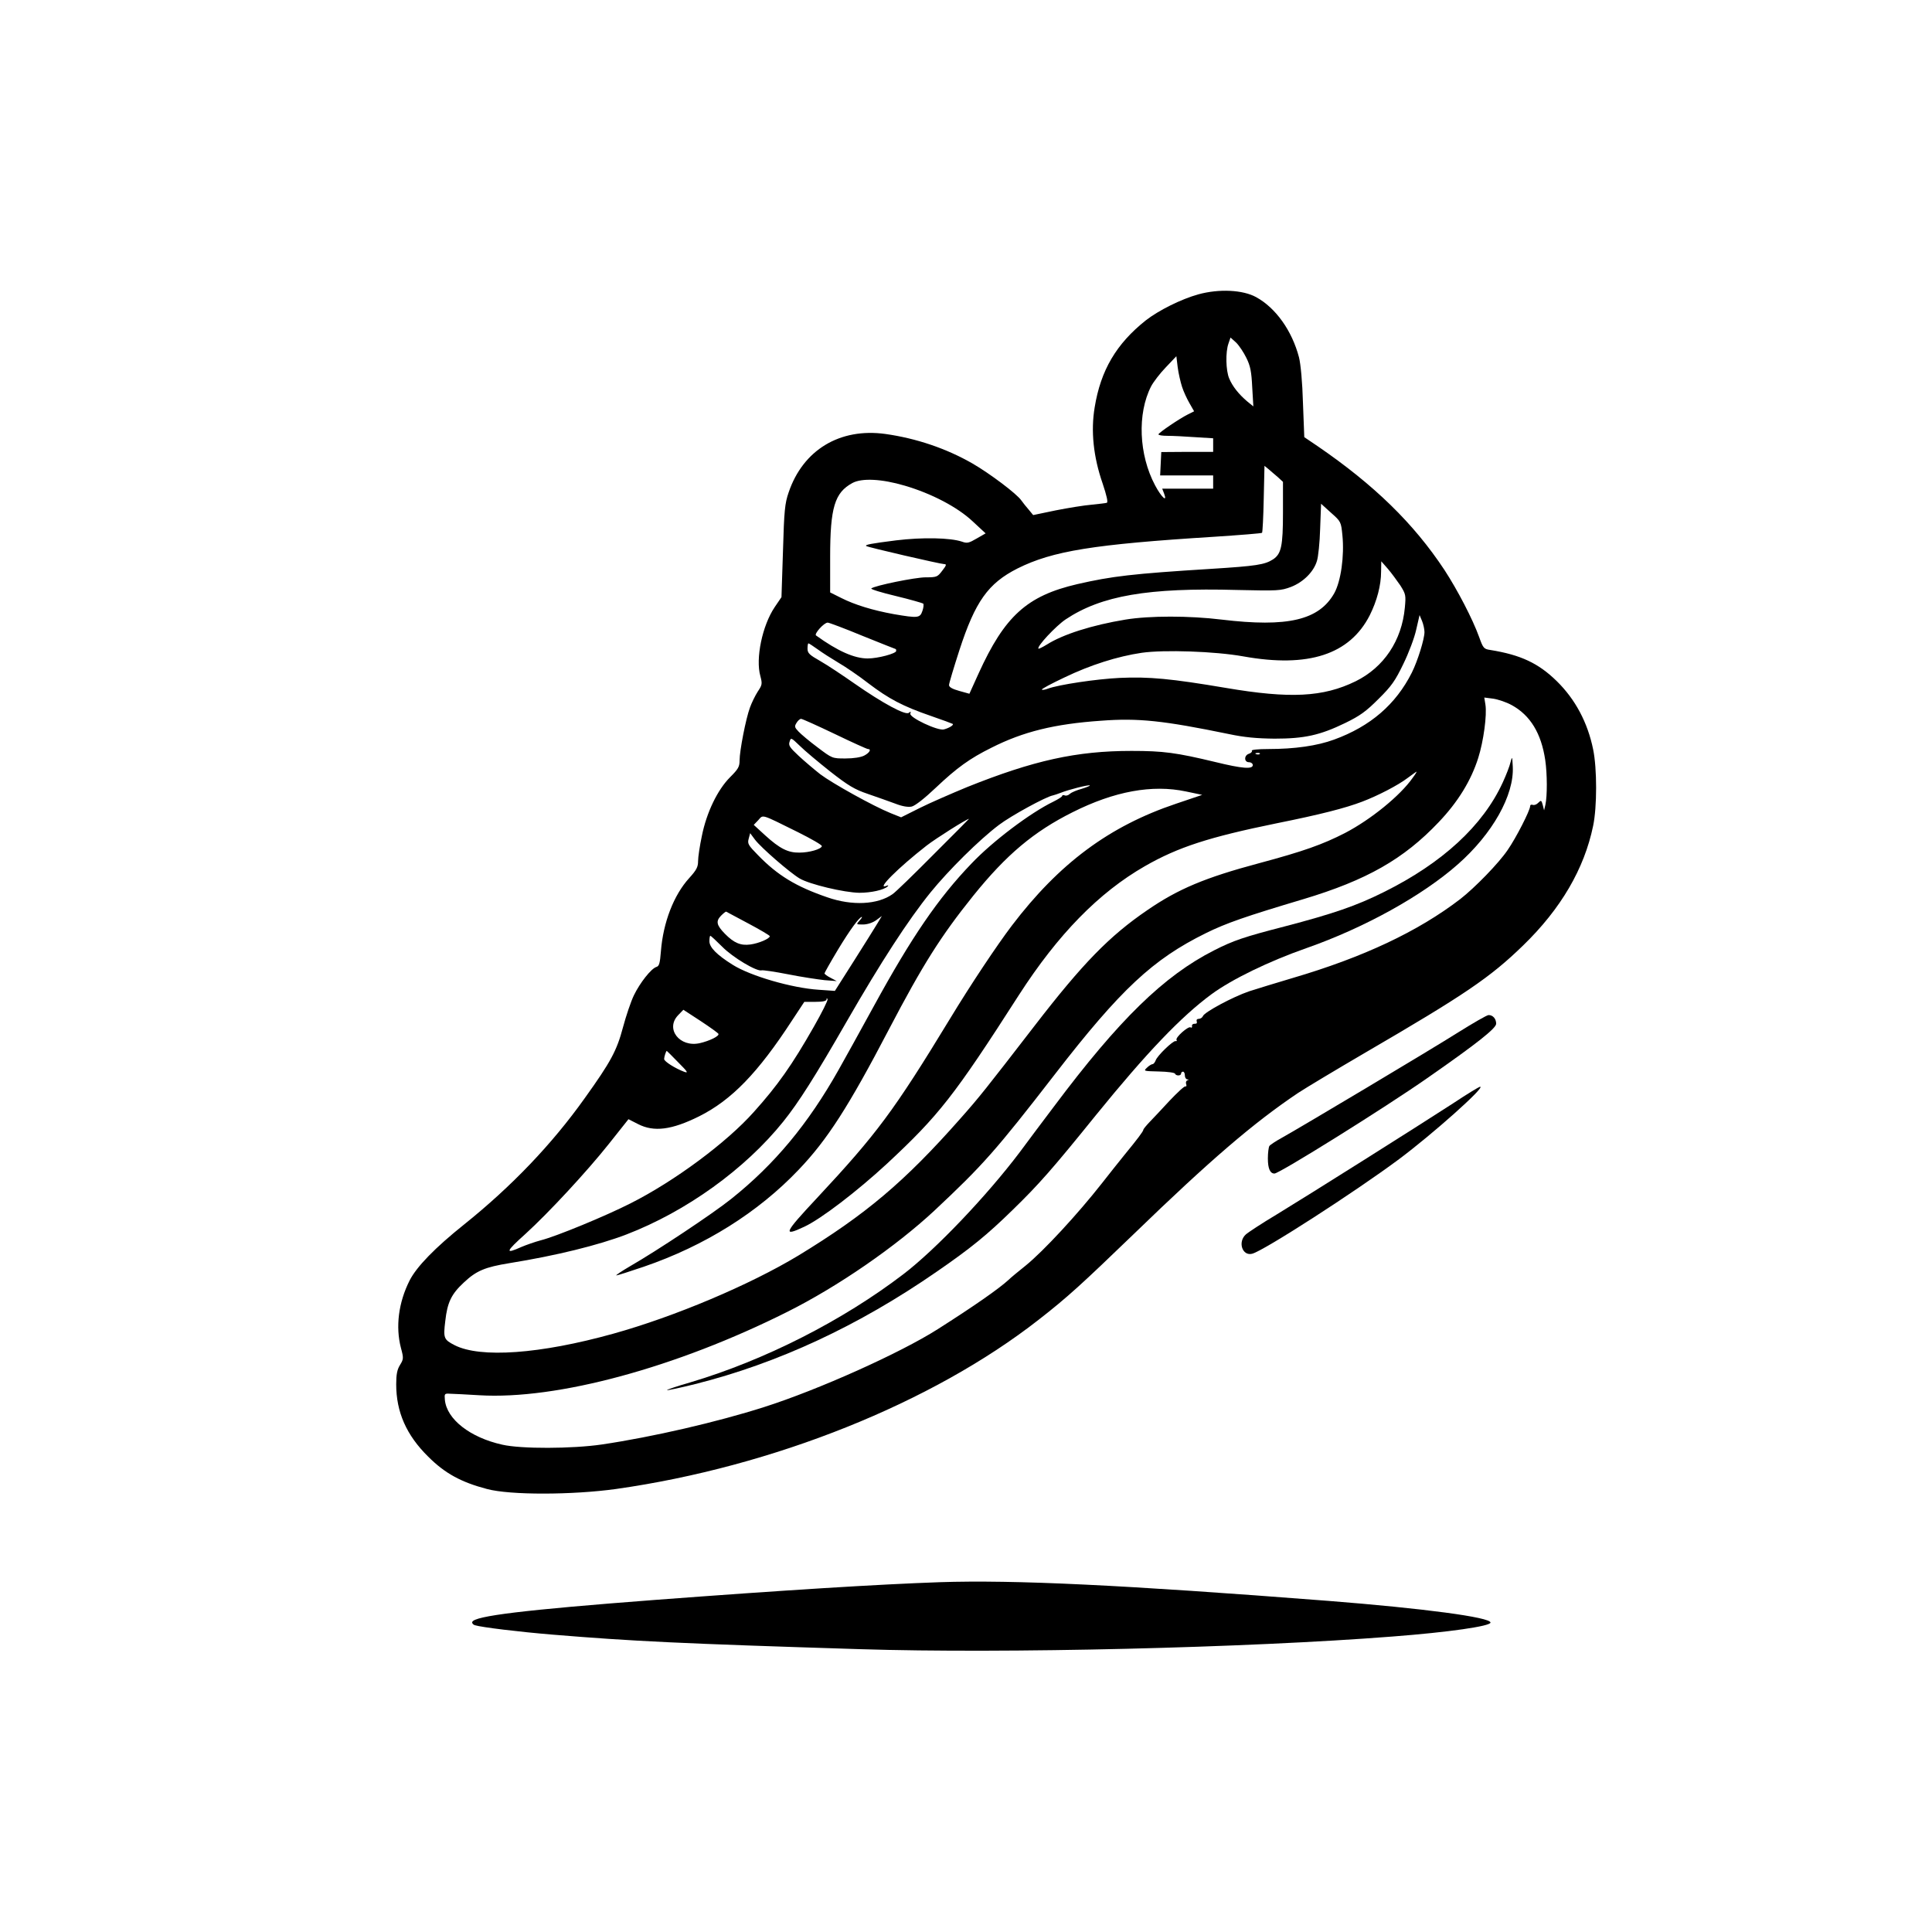<?xml version="1.0" encoding="UTF-8" standalone="no"?> <svg xmlns="http://www.w3.org/2000/svg" version="1.0" width="1024pt" height="1024pt" viewBox="0 0 1024 1024" preserveAspectRatio="xMidYMid meet"><g transform="translate(0,1024) scale(0.1,-0.1)" fill="#000000" stroke="none"><path d="M6352 8680 c-91 -25 -211 -85 -279 -138 -156 -124 -239 -264 -271 -461 -21 -125 -7 -262 42 -403 22 -66 30 -101 22 -103 -6 -2 -42 -6 -80 -10 -38 -3 -124 -17 -190 -30 l-120 -25 -23 28 c-13 15 -31 37 -40 50 -24 35 -168 143 -258 195 -139 80 -299 134 -463 157 -241 33 -436 -85 -512 -310 -20 -57 -24 -97 -30 -310 l-8 -245 -36 -53 c-66 -98 -102 -273 -76 -365 11 -42 10 -47 -14 -83 -14 -22 -32 -59 -41 -84 -22 -59 -55 -230 -55 -280 0 -34 -7 -46 -50 -89 -67 -67 -125 -187 -150 -312 -11 -52 -20 -111 -20 -133 0 -31 -8 -47 -47 -90 -82 -90 -138 -235 -150 -388 -5 -63 -9 -79 -24 -83 -28 -9 -87 -84 -119 -150 -16 -33 -42 -110 -58 -170 -33 -124 -64 -182 -203 -376 -173 -243 -387 -467 -639 -669 -154 -123 -252 -224 -289 -297 -59 -117 -75 -245 -46 -357 15 -55 14 -60 -5 -91 -15 -24 -20 -50 -20 -102 0 -147 54 -270 170 -384 88 -88 174 -135 311 -171 122 -33 453 -32 684 0 833 118 1676 456 2240 897 154 120 229 189 505 455 407 394 635 589 870 747 41 27 201 123 355 213 529 308 663 399 838 569 200 194 324 406 371 634 21 100 21 304 0 405 -29 142 -94 265 -193 362 -97 95 -191 139 -352 165 -34 5 -38 9 -59 68 -35 97 -115 250 -184 356 -164 248 -373 451 -672 656 l-71 48 -7 182 c-3 109 -12 205 -21 241 -37 141 -123 262 -227 319 -71 39 -196 45 -306 15z m254 -337 c21 -42 27 -72 31 -155 l6 -102 -32 26 c-46 39 -79 81 -96 122 -18 42 -20 140 -4 185 l11 32 30 -27 c16 -16 40 -52 54 -81z m-341 -153 c8 -25 26 -64 40 -88 l24 -42 -32 -16 c-48 -24 -156 -98 -157 -106 0 -5 21 -8 48 -8 26 0 91 -3 145 -7 l97 -6 0 -36 0 -36 -138 0 -137 -1 -3 -62 -3 -62 141 0 140 0 0 -35 0 -35 -135 0 -135 0 10 -26 c19 -50 -14 -20 -48 44 -86 162 -95 379 -21 524 12 23 47 69 78 101 l56 59 7 -58 c4 -32 15 -79 23 -104z m508 -479 l27 -25 0 -163 c0 -178 -9 -219 -53 -248 -44 -28 -88 -35 -327 -50 -418 -26 -527 -39 -710 -81 -267 -62 -385 -169 -524 -475 l-48 -106 -54 15 c-36 10 -54 20 -54 31 0 9 25 92 55 185 84 258 152 354 308 433 186 93 403 128 1042 168 137 9 251 18 254 21 3 3 7 84 9 180 l4 175 22 -18 c11 -9 33 -29 49 -42z m-1978 -45 c143 -42 280 -114 360 -189 l69 -64 -47 -27 c-41 -24 -51 -27 -78 -17 -62 21 -209 24 -349 7 -134 -17 -166 -23 -159 -30 6 -6 395 -96 414 -96 13 0 11 -7 -11 -35 -25 -33 -29 -35 -88 -35 -55 0 -271 -44 -288 -59 -4 -4 54 -22 130 -40 75 -18 140 -37 145 -40 4 -4 2 -22 -4 -39 -13 -38 -23 -39 -152 -17 -110 20 -206 49 -279 86 l-58 29 0 188 c0 262 24 341 118 392 50 27 155 22 277 -14z m2320 -263 c11 -110 -8 -244 -43 -307 -81 -143 -247 -182 -597 -140 -171 21 -383 21 -510 0 -176 -29 -331 -78 -416 -132 -23 -14 -43 -24 -45 -22 -10 11 92 120 144 155 189 126 436 169 910 156 216 -5 230 -4 284 16 65 25 121 80 138 138 7 21 15 98 17 170 l5 133 53 -48 c52 -46 53 -48 60 -119z m307 -266 c29 -46 30 -52 24 -117 -16 -175 -111 -317 -261 -391 -172 -84 -347 -93 -688 -35 -290 49 -406 60 -562 53 -125 -6 -324 -36 -381 -57 -15 -6 -29 -8 -32 -5 -3 3 51 32 119 64 139 67 282 112 410 131 118 17 389 8 539 -19 345 -62 564 10 670 218 38 76 60 159 60 231 l1 55 35 -40 c19 -22 48 -62 66 -88z m128 -247 c0 -37 -36 -153 -67 -215 -85 -169 -220 -285 -412 -355 -90 -33 -208 -50 -349 -50 -55 0 -91 -4 -87 -9 3 -5 -4 -12 -15 -16 -27 -8 -27 -45 0 -45 11 0 20 -7 20 -15 0 -23 -55 -19 -198 16 -208 50 -276 59 -445 59 -291 0 -518 -50 -872 -192 -82 -34 -195 -83 -249 -110 l-100 -50 -55 22 c-94 38 -309 158 -373 206 -33 26 -85 70 -115 98 -47 44 -55 55 -48 75 7 23 8 22 54 -22 25 -25 98 -86 161 -136 96 -75 129 -95 200 -119 47 -16 111 -39 144 -51 38 -15 69 -20 88 -16 18 4 68 43 128 100 112 106 180 155 295 212 168 85 334 126 581 143 197 15 329 1 679 -71 80 -17 146 -23 240 -24 159 0 241 18 375 83 78 38 110 61 176 127 70 69 89 97 132 186 28 57 59 139 68 181 l18 78 13 -31 c7 -17 13 -44 13 -59z m-2979 -20 c95 -38 174 -70 176 -70 2 0 3 -4 3 -10 0 -14 -97 -40 -151 -40 -71 0 -159 39 -274 122 -11 8 42 68 62 68 7 0 90 -31 184 -70z m-238 -71 c23 -17 73 -49 110 -71 38 -22 110 -71 160 -110 108 -82 181 -121 332 -173 61 -21 112 -40 115 -42 6 -6 -20 -22 -47 -29 -32 -9 -186 64 -178 84 4 11 2 12 -8 4 -17 -15 -139 51 -288 155 -63 44 -144 98 -181 119 -58 33 -68 42 -68 66 0 15 2 28 5 28 3 0 24 -14 48 -31z m3679 -296 c99 -54 157 -150 178 -291 11 -75 11 -191 1 -237 l-7 -30 -7 28 c-7 26 -9 27 -24 12 -8 -9 -22 -14 -29 -11 -8 3 -14 0 -14 -7 0 -22 -75 -169 -119 -232 -48 -71 -174 -200 -251 -260 -224 -172 -515 -309 -890 -419 -85 -25 -188 -57 -229 -70 -88 -30 -236 -110 -245 -131 -3 -8 -13 -15 -22 -15 -10 0 -14 -6 -11 -14 3 -8 -1 -13 -11 -12 -9 0 -16 -5 -14 -12 1 -8 -2 -11 -8 -7 -12 7 -82 -54 -74 -67 3 -5 1 -7 -5 -6 -13 4 -99 -79 -106 -103 -4 -10 -11 -19 -16 -19 -5 0 -19 -8 -30 -19 -19 -18 -18 -18 63 -20 46 -1 85 -6 86 -12 5 -12 32 -12 32 1 0 6 5 10 10 10 6 0 10 -9 10 -20 0 -11 6 -20 13 -21 9 0 9 -2 0 -5 -7 -3 -9 -12 -6 -20 3 -8 1 -14 -4 -12 -6 2 -43 -33 -84 -76 -41 -44 -88 -95 -106 -113 -18 -19 -33 -37 -33 -41 -1 -9 -31 -49 -100 -133 -30 -37 -84 -105 -120 -151 -128 -163 -309 -359 -404 -436 -39 -31 -80 -65 -91 -76 -50 -46 -180 -137 -375 -261 -198 -126 -632 -321 -921 -413 -248 -79 -589 -158 -859 -198 -157 -23 -429 -24 -528 -1 -171 38 -294 135 -304 237 -3 33 -2 35 27 33 17 0 86 -4 155 -8 412 -25 1045 147 1633 442 268 134 575 346 780 537 255 239 324 316 638 722 349 451 520 610 800 748 107 53 211 89 516 180 337 101 533 213 718 408 103 108 172 221 210 341 28 88 47 228 38 283 l-6 37 47 -6 c27 -4 71 -19 98 -34z m-3588 -153 c91 -44 171 -80 176 -80 20 0 9 -20 -20 -35 -18 -9 -56 -15 -99 -15 -70 0 -70 0 -148 59 -43 32 -88 70 -101 84 -21 22 -22 27 -10 46 7 12 18 21 24 21 6 0 86 -36 178 -80z m2253 -106 c-3 -3 -12 -4 -19 -1 -8 3 -5 6 6 6 11 1 17 -2 13 -5z m811 -126 c-67 -96 -223 -222 -359 -293 -119 -61 -220 -97 -455 -160 -288 -77 -430 -137 -593 -249 -201 -137 -343 -283 -596 -611 -264 -342 -294 -380 -396 -495 -295 -334 -500 -507 -858 -725 -257 -155 -654 -323 -981 -414 -388 -108 -704 -130 -840 -61 -58 30 -61 37 -50 128 11 99 32 143 99 205 66 62 112 81 241 102 248 40 471 95 620 152 317 122 629 346 832 599 81 101 167 236 338 534 178 309 323 533 442 680 96 118 258 279 363 358 63 48 248 149 285 156 8 2 27 8 42 14 39 16 149 44 154 39 3 -2 -17 -10 -43 -18 -26 -7 -54 -19 -62 -26 -7 -8 -20 -12 -27 -9 -8 3 -14 2 -14 -2 0 -5 -21 -18 -47 -31 -122 -59 -322 -210 -434 -328 -176 -183 -318 -391 -516 -753 -77 -140 -161 -293 -188 -340 -161 -286 -339 -501 -570 -685 -96 -77 -394 -275 -535 -356 -46 -27 -79 -49 -73 -49 6 0 71 21 145 46 324 111 606 288 821 514 152 159 265 335 479 745 179 342 275 494 447 708 175 217 320 339 526 442 221 111 422 148 601 110 l86 -18 -139 -47 c-354 -119 -619 -316 -870 -646 -79 -104 -219 -314 -328 -494 -298 -490 -388 -610 -704 -949 -176 -188 -185 -208 -68 -153 90 42 281 189 437 333 276 257 356 358 701 896 207 321 423 542 667 682 176 101 340 154 697 227 234 47 366 81 455 115 84 32 190 87 240 125 25 18 46 34 48 34 2 0 -7 -15 -20 -32z m-3260 -288 c72 -36 130 -69 128 -75 -4 -16 -67 -34 -119 -34 -60 -1 -104 21 -182 92 l-60 55 24 25 c27 30 11 35 209 -63z m719 -120 c-104 -105 -201 -199 -216 -209 -79 -56 -214 -63 -346 -17 -166 57 -263 116 -367 223 -52 53 -57 61 -50 87 l8 30 26 -35 c33 -43 184 -174 236 -205 52 -31 237 -75 317 -76 62 0 130 15 150 34 6 6 3 7 -9 2 -52 -20 65 97 215 214 49 38 212 141 225 142 0 0 -84 -86 -189 -190z m-980 -365 c62 -33 113 -63 113 -67 0 -13 -58 -38 -103 -44 -51 -7 -87 8 -135 57 -44 45 -49 66 -21 95 13 13 25 23 28 22 3 -2 57 -30 118 -63z m588 15 c-18 -20 -17 -20 19 -20 23 0 50 9 69 22 l31 23 -24 -40 c-13 -22 -69 -111 -124 -198 l-101 -159 -85 6 c-142 9 -362 73 -456 132 -85 53 -124 93 -124 125 0 16 2 29 5 29 3 0 31 -26 63 -58 56 -57 184 -133 209 -125 6 2 69 -7 140 -21 70 -14 157 -27 193 -31 l65 -5 -32 17 c-18 9 -33 20 -33 24 0 3 32 60 71 125 64 106 114 174 127 174 3 0 -3 -9 -13 -20z m-241 -561 c-116 -204 -193 -313 -318 -452 -144 -162 -420 -367 -654 -485 -132 -67 -393 -175 -476 -196 -30 -8 -76 -24 -102 -35 -89 -40 -86 -27 21 69 123 112 326 331 442 477 l104 131 51 -26 c84 -43 178 -31 323 41 172 86 312 230 494 510 l64 97 58 0 c40 0 59 4 60 13 0 8 2 8 5 1 3 -6 -30 -71 -72 -145z m-506 -39 c4 -12 -47 -37 -99 -49 -107 -24 -184 76 -115 148 l28 29 92 -60 c50 -33 92 -63 94 -68z m-213 -151 c49 -49 55 -58 32 -50 -48 18 -107 55 -107 68 0 11 10 43 14 43 1 0 28 -27 61 -61z"></path><path d="M8006 6200 c-4 -19 -23 -68 -41 -107 -105 -229 -320 -427 -630 -581 -146 -73 -269 -115 -525 -182 -217 -56 -273 -75 -375 -127 -266 -135 -503 -366 -849 -828 -54 -71 -136 -181 -182 -243 -173 -229 -442 -512 -614 -644 -323 -247 -735 -457 -1132 -575 -70 -20 -125 -39 -123 -41 2 -2 69 12 149 32 438 110 865 308 1281 596 180 124 267 195 401 326 140 136 212 218 443 504 268 330 451 522 613 641 108 79 303 174 503 244 308 108 614 278 802 444 184 162 299 367 291 518 -3 55 -3 56 -12 23z"></path><path d="M7730 4769 c-147 -93 -828 -499 -935 -559 -33 -18 -63 -38 -67 -44 -4 -6 -8 -36 -8 -66 0 -54 12 -80 35 -80 26 0 584 348 810 506 263 183 365 264 365 288 0 26 -17 46 -40 46 -9 0 -80 -41 -160 -91z"></path><path d="M7700 4391 c-185 -120 -764 -485 -935 -589 -77 -46 -150 -94 -162 -105 -44 -40 -18 -116 34 -102 60 15 544 327 778 501 178 133 460 384 430 384 -6 0 -71 -40 -145 -89z"></path><path d="M4980 1854 c-321 -11 -820 -42 -1510 -94 -694 -53 -957 -85 -967 -117 -2 -6 4 -14 14 -17 36 -11 231 -35 413 -50 425 -35 671 -47 1630 -77 763 -24 2052 7 2820 67 300 23 520 55 520 74 0 28 -352 75 -860 115 -1093 85 -1662 112 -2060 99z"></path></g></svg> 